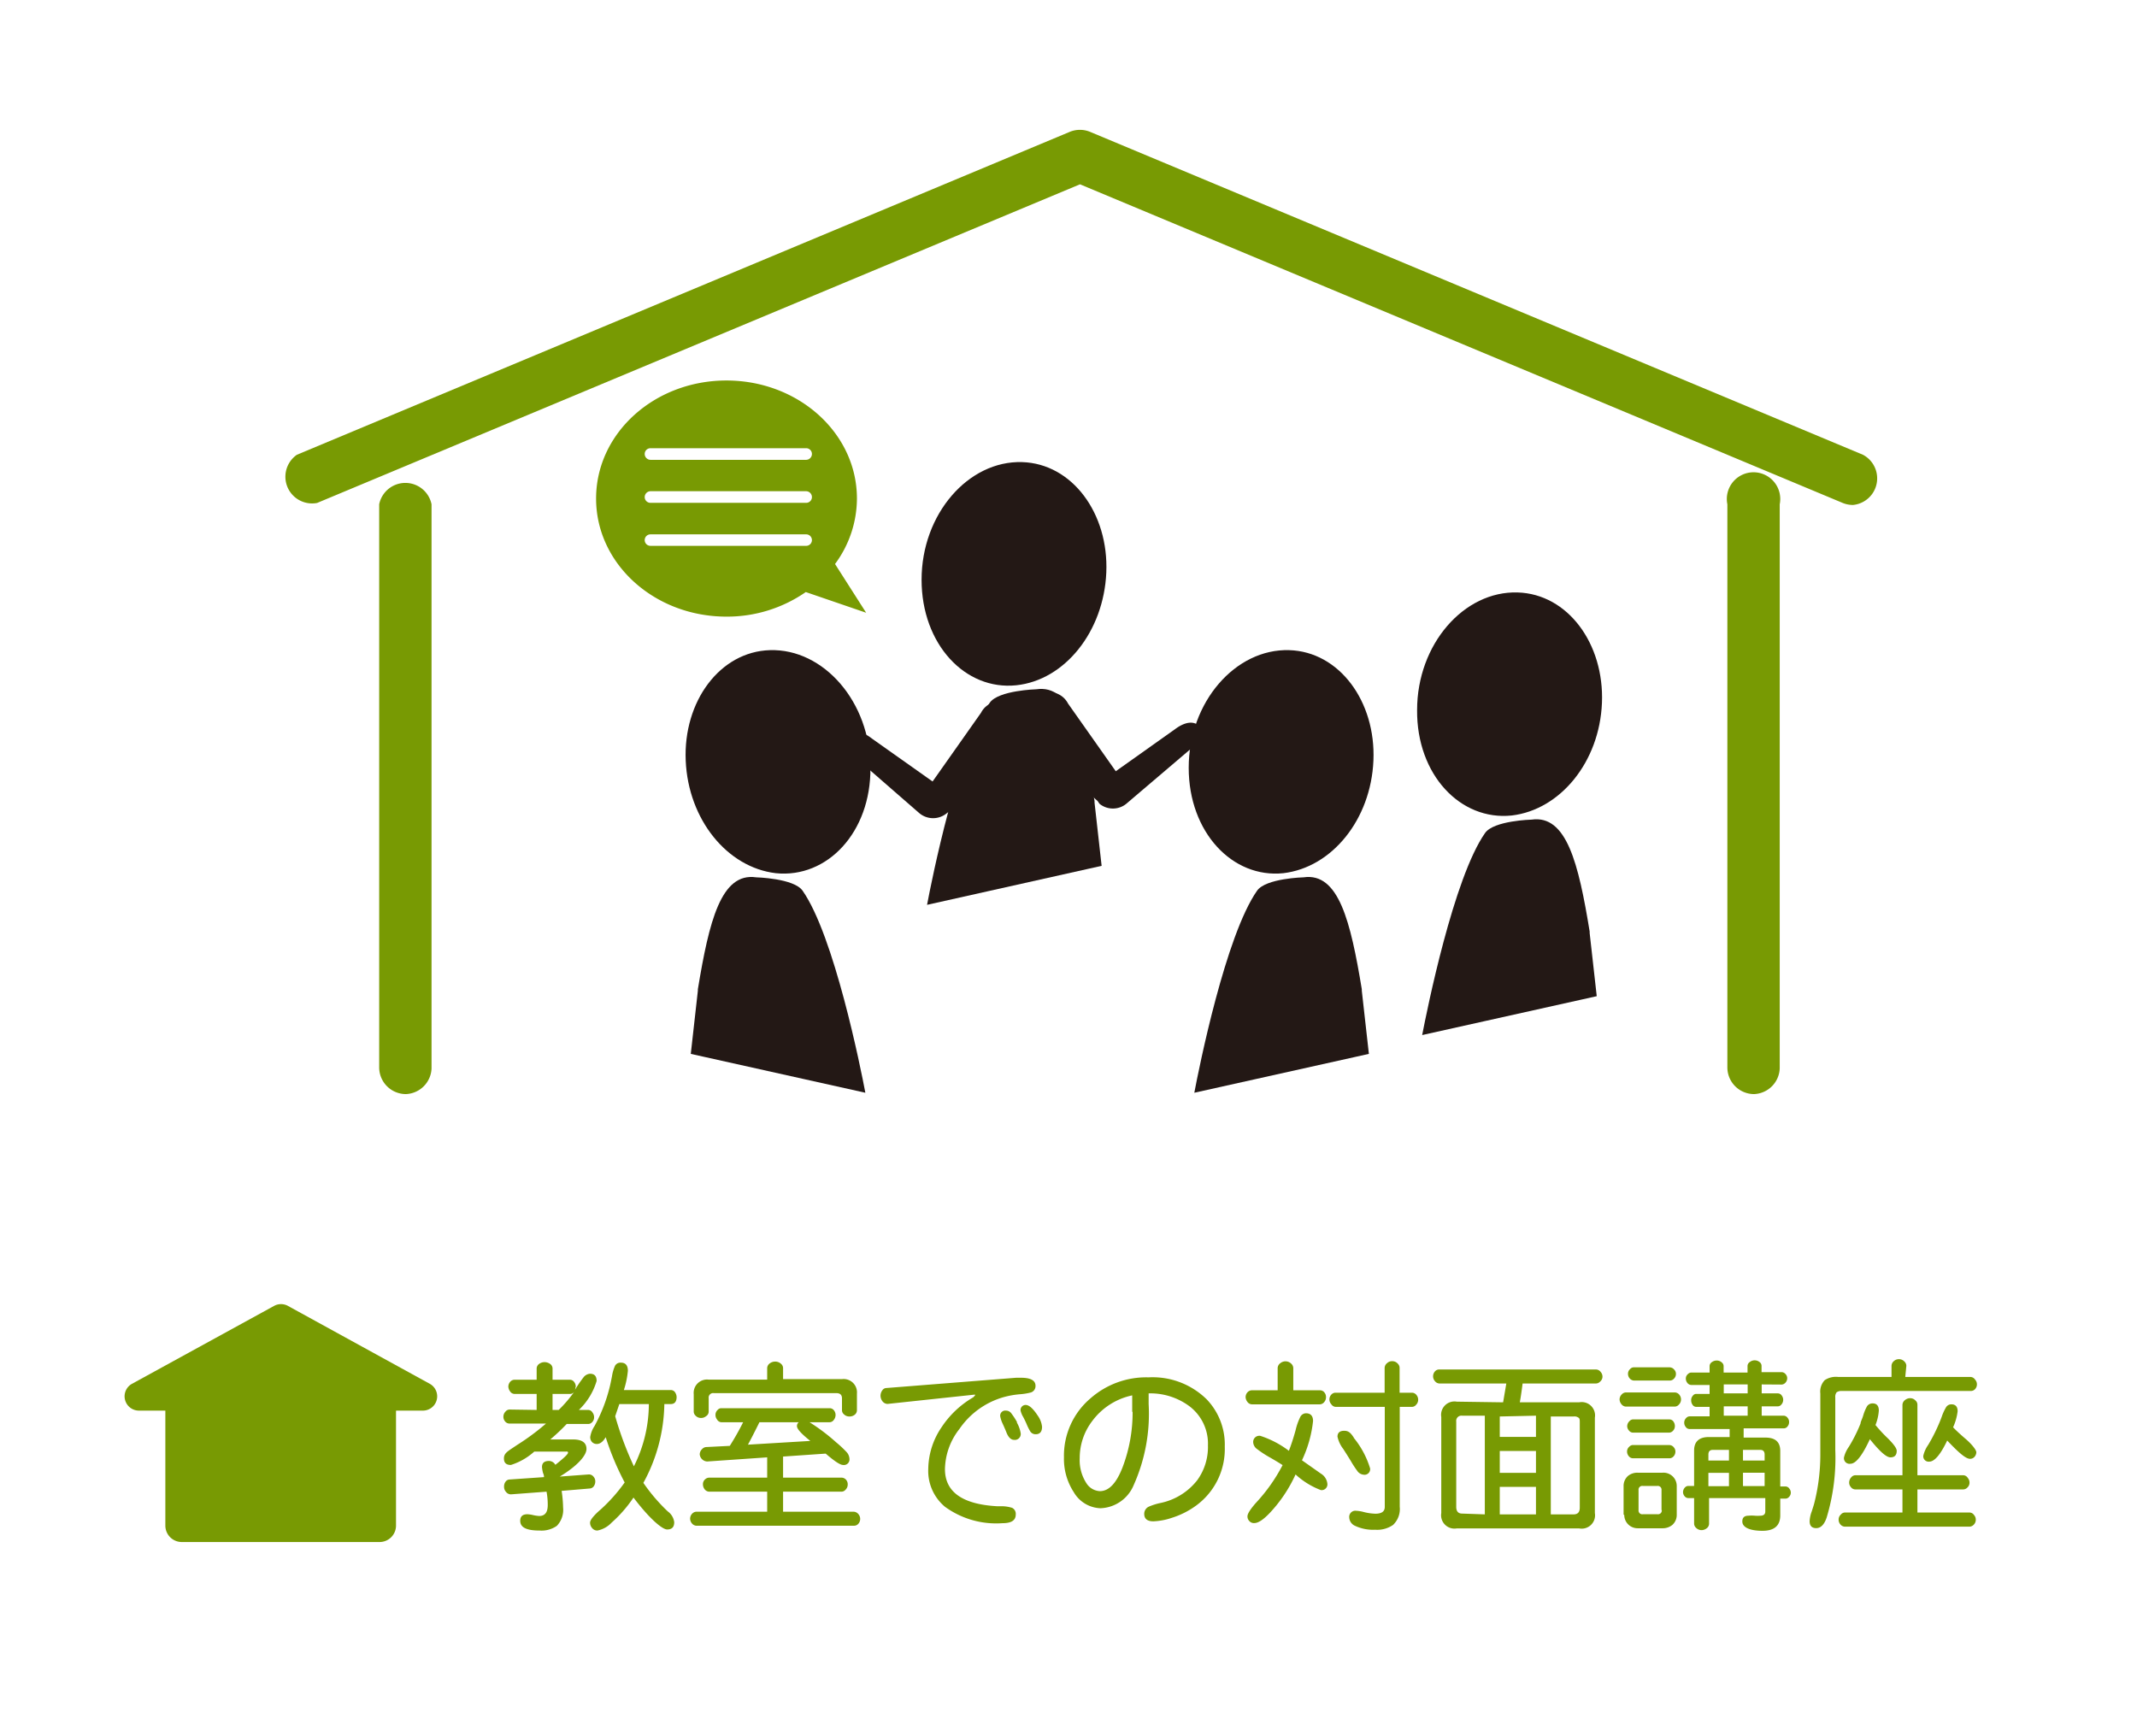 <svg xmlns="http://www.w3.org/2000/svg" viewBox="0 0 160 130"><defs><style>.cls-1{fill:#789a03;}.cls-2{fill:#231815;}</style></defs><g id="レイヤー_1" data-name="レイヤー 1"><path class="cls-1" d="M32.19,103.62,21.54,97.77a1.08,1.08,0,0,0-1,0L9.87,103.62a1.07,1.07,0,0,0,.51,2h2s0,0,0,.07v8.54a1.23,1.23,0,0,0,1.22,1.23H28.42a1.23,1.23,0,0,0,1.23-1.23v-8.54a.14.14,0,0,0,0-.07h2.05A1.07,1.07,0,0,0,32.19,103.62Z"/></g><g id="lecture_pict"><path class="cls-2" d="M65.17,57.49c0-4.94-3.51-8.93-7.52-8.81-3.76.11-6.5,3.85-6.31,8.27s3.11,8,6.74,8.43C61.94,65.78,65.21,62.31,65.17,57.49Z"/><path class="cls-2" d="M64.79,81.82c-.35-1.86-2.34-11.77-4.7-15.13-.65-.93-3.48-1-3.48-1-2.63-.38-3.52,3.3-4.36,8.38,0,0,0,.07,0,.11l-.53,4.73Z"/><path class="cls-2" d="M89,57.49c0-4.94,3.51-8.93,7.52-8.81,3.76.11,6.5,3.85,6.31,8.27s-3.11,8-6.74,8.43C92.27,65.78,89,62.31,89,57.49Z"/><path class="cls-2" d="M89.42,81.82c.35-1.86,2.34-11.77,4.7-15.13.65-.93,3.48-1,3.48-1,2.63-.38,3.52,3.3,4.36,8.38,0,0,0,.07,0,.11l.53,4.73Z"/><path class="cls-2" d="M106.1,53.17c0-4.94,3.51-8.93,7.52-8.81,3.77.11,6.5,3.85,6.32,8.27s-3.12,8-6.75,8.43C109.34,61.47,106.06,58,106.1,53.17Z"/><path class="cls-2" d="M106.48,77.5c.36-1.86,2.35-11.77,4.71-15.13.65-.93,3.48-1,3.48-1,2.63-.38,3.52,3.3,4.35,8.38,0,0,0,.07,0,.11l.53,4.73Z"/><path class="cls-2" d="M69,43.41c0-4.93,3.51-8.93,7.52-8.81,3.76.11,6.5,3.85,6.31,8.27s-3.11,8.06-6.74,8.44C72.26,51.71,69,48.23,69,43.41Z"/><path class="cls-2" d="M69.41,67.75c.35-1.87,2.34-11.77,4.7-15.14.65-.92,3.48-1,3.48-1,2.63-.38,3.52,3.29,4.36,8.37,0,0,0,.08,0,.12l.53,4.73Z"/><path class="cls-2" d="M76.07,54.8l-4.26,5.25c-.51.71-1.19,1.17-2,.72h0c-.79-.45-.73-1.2-.23-1.91l3.87-5.49a1.55,1.55,0,0,1,2.08-.68h0A1.44,1.44,0,0,1,76.07,54.8Z"/><path class="cls-2" d="M68.79,60.85,64,56.68c-.66-.51-1.07-1.1-.59-1.6h0c.48-.5,1.2-.3,1.86.21l5.31,3.76a1.22,1.22,0,0,1,.33,1.82h0A1.6,1.6,0,0,1,68.79,60.85Z"/><path class="cls-2" d="M77.33,54.1l4.27,5.25c.5.71,1.18,1.17,2,.72h0c.8-.45.74-1.2.23-1.91l-3.87-5.49A1.56,1.56,0,0,0,77.86,52h0A1.45,1.45,0,0,0,77.33,54.1Z"/><path class="cls-2" d="M84.39,60.13,89.24,56c.66-.51,1.07-1.11.59-1.6h0c-.48-.5-1.2-.3-1.87.21l-5.3,3.76a1.22,1.22,0,0,0-.33,1.82h0A1.59,1.59,0,0,0,84.39,60.13Z"/><path class="cls-1" d="M62.52,42.23a8.27,8.27,0,0,0,1.64-4.9c0-4.89-4.37-8.84-9.77-8.84s-9.76,3.95-9.76,8.84,4.37,8.84,9.76,8.84a10.33,10.33,0,0,0,5.94-1.84l4.52,1.55Zm-2.16-1.36H48.7a.43.43,0,0,1,0-.86H60.36a.43.43,0,0,1,0,.86Zm0-3.22H48.7a.43.43,0,0,1-.43-.43.44.44,0,0,1,.43-.44H60.36a.44.44,0,0,1,.43.44A.43.43,0,0,1,60.36,37.65Zm0-3.22H48.7a.44.44,0,0,1-.43-.44.43.43,0,0,1,.43-.43H60.36a.43.43,0,0,1,.43.43A.44.44,0,0,1,60.36,34.43Z"/><path class="cls-1" d="M138.73,37.81a2.06,2.06,0,0,1-.76-.15L80.86,13.8,23.74,37.66a2,2,0,0,1-1.51-3.61L80.1,9.87a2,2,0,0,1,1.51,0l57.87,24.18a2,2,0,0,1-.75,3.76Z"/><path class="cls-1" d="M30.39,81.92a2,2,0,0,1-2-2V37.76a2,2,0,0,1,3.92,0V80A2,2,0,0,1,30.39,81.92Z"/><path class="cls-1" d="M131.33,81.92a2,2,0,0,1-2-2V37.76a2,2,0,1,1,3.92,0V80A2,2,0,0,1,131.33,81.92Z"/></g><g id="text"><path class="cls-1" d="M40.18,105.57v-1.2H38.5a.41.41,0,0,1-.31-.19.66.66,0,0,1-.13-.36.55.55,0,0,1,.16-.38.43.43,0,0,1,.28-.13h1.68v-.85a.43.43,0,0,1,.19-.34.68.68,0,0,1,.4-.13.73.73,0,0,1,.45.16.42.42,0,0,1,.15.31v.85h1.32a.39.39,0,0,1,.3.17.56.56,0,0,1,.12.34l-.06.24a9.72,9.72,0,0,1,.63-.92.68.68,0,0,1,.49-.28c.34,0,.5.18.5.54a4.94,4.94,0,0,1-1.33,2.17h.71a.38.38,0,0,1,.31.19.58.58,0,0,1,.12.36.5.5,0,0,1-.15.37.38.38,0,0,1-.28.13H42.43a14.94,14.94,0,0,1-1.23,1.16h1.71c.65,0,1,.23,1,.71s-.65,1.25-2,2.07l2.16-.16a.43.43,0,0,1,.37.17.52.52,0,0,1,.13.36.61.61,0,0,1-.11.35.4.4,0,0,1-.28.17l-2.13.18a9.21,9.21,0,0,1,.11,1.25,1.72,1.72,0,0,1-.47,1.37,2,2,0,0,1-1.29.35c-1,0-1.45-.24-1.45-.73,0-.33.18-.49.54-.49a2.2,2.2,0,0,1,.41.06,2.67,2.67,0,0,0,.47.07c.43,0,.64-.27.64-.82a5.2,5.2,0,0,0-.09-1l-2.66.2h0a.46.46,0,0,1-.38-.19.55.55,0,0,1-.14-.39.59.59,0,0,1,.13-.39.38.38,0,0,1,.26-.14l2.6-.18c0-.05,0-.15-.07-.3a2.66,2.66,0,0,1-.08-.45c0-.31.17-.46.52-.46a.55.55,0,0,1,.48.29c.63-.5.95-.8.95-.91s-.09-.08-.27-.08H40a4.76,4.76,0,0,1-1.75,1c-.35,0-.52-.16-.52-.49s.2-.48.57-.73l.42-.28a17.57,17.57,0,0,0,2.16-1.6H38.14a.42.42,0,0,1-.33-.17.52.52,0,0,1-.12-.33.55.55,0,0,1,.16-.4.4.4,0,0,1,.29-.15Zm1.19-1.2v1.2h.46A9.64,9.64,0,0,0,43,104.2a.41.41,0,0,1-.26.17Zm8.85.76h-.48a12.64,12.64,0,0,1-1.57,5.9A13.19,13.19,0,0,0,50,113.17a1.18,1.18,0,0,1,.48.8c0,.37-.17.55-.53.55s-1.32-.8-2.52-2.39A9.68,9.68,0,0,1,45.8,114a2,2,0,0,1-1.07.6.5.5,0,0,1-.41-.2.6.6,0,0,1-.14-.39c0-.17.19-.43.58-.8l.11-.1L45,113a12.46,12.46,0,0,0,1.77-2,20.5,20.5,0,0,1-1.42-3.39c-.2.34-.42.51-.67.51s-.49-.18-.49-.52a2.07,2.07,0,0,1,.32-.82,12.09,12.09,0,0,0,1.12-2.85c.06-.23.12-.52.19-.88a3,3,0,0,1,.23-.79.46.46,0,0,1,.44-.23c.34,0,.52.2.52.61a6.65,6.65,0,0,1-.3,1.44h3.53a.38.38,0,0,1,.31.18.67.67,0,0,1,.11.37Q50.64,105.13,50.22,105.13Zm-3.85,0-.31.91a25,25,0,0,0,1.4,3.75,10.4,10.4,0,0,0,1.12-4.66Z"/><path class="cls-1" d="M58.63,109.06v1.58H63a.45.45,0,0,1,.34.15.51.51,0,0,1,.13.35.54.54,0,0,1-.16.4.4.4,0,0,1-.31.15H58.63v1.5h5.28a.47.47,0,0,1,.35.17.55.55,0,0,1,0,.74.43.43,0,0,1-.32.14H52.14a.46.46,0,0,1-.34-.18.56.56,0,0,1-.13-.35.54.54,0,0,1,.17-.39.45.45,0,0,1,.3-.13h5.3v-1.5H53.1a.45.45,0,0,1-.35-.19.6.6,0,0,1-.12-.36.47.47,0,0,1,.17-.38.44.44,0,0,1,.3-.12h4.34v-1.52l-4.49.31a.59.59,0,0,1-.56-.53.54.54,0,0,1,.17-.39.45.45,0,0,1,.3-.16l1.78-.09a20,20,0,0,0,1-1.77H54a.39.39,0,0,1-.31-.2.54.54,0,0,1-.12-.34.49.49,0,0,1,.16-.38.35.35,0,0,1,.27-.13h8.12a.4.4,0,0,1,.32.16.55.55,0,0,1,.12.35.6.6,0,0,1-.15.39.38.38,0,0,1-.29.15H60.61a14.5,14.5,0,0,1,2,1.51,8.16,8.16,0,0,1,.79.74.82.82,0,0,1,.2.48.42.42,0,0,1-.48.47c-.22,0-.65-.29-1.3-.85Zm0-5.8h4.43a1,1,0,0,1,1.1,1.09v1.25a.43.43,0,0,1-.18.34.62.62,0,0,1-.38.12.56.56,0,0,1-.41-.16.4.4,0,0,1-.15-.3v-.9c0-.26-.14-.39-.43-.39H53.45a.34.34,0,0,0-.39.39v1a.4.4,0,0,1-.2.34.56.56,0,0,1-.37.13.54.54,0,0,1-.4-.16.43.43,0,0,1-.15-.31v-1.31a1,1,0,0,1,1.12-1.09h4.38v-.87a.45.45,0,0,1,.2-.35.65.65,0,0,1,.39-.13.63.63,0,0,1,.45.17.42.42,0,0,1,.15.31ZM56,108.17l4.67-.28c-.67-.53-1-.9-1-1.1a.34.34,0,0,1,.14-.3H56.86C56.49,107.24,56.2,107.8,56,108.17Z"/><path class="cls-1" d="M73,104.49v-.07l-6.55.7h0a.5.5,0,0,1-.38-.2.67.67,0,0,1,0-.83.36.36,0,0,1,.28-.16l9.73-.77.37,0c.71,0,1.08.2,1.08.6a.5.5,0,0,1-.34.5,4.44,4.44,0,0,1-.76.13,6.56,6.56,0,0,0-1.28.22A6,6,0,0,0,71.83,107a5,5,0,0,0-1.08,3q0,2.56,3.9,2.78h.26a2.68,2.68,0,0,1,.87.12.5.5,0,0,1,.27.5c0,.44-.33.65-1,.65a6.52,6.52,0,0,1-4.3-1.23,3.49,3.49,0,0,1-1.25-2.83,5.66,5.66,0,0,1,1-3.13,7.1,7.1,0,0,1,2.36-2.23Zm3.12,2a2.42,2.42,0,0,1,.3.82.44.44,0,0,1-.5.5c-.23,0-.43-.19-.58-.59-.06-.15-.15-.36-.26-.6a2.25,2.25,0,0,1-.19-.56.38.38,0,0,1,.43-.44.49.49,0,0,1,.41.22A4.88,4.88,0,0,1,76.16,106.51ZM77.7,106a1.75,1.75,0,0,1,.32.83c0,.37-.16.56-.48.56a.47.47,0,0,1-.42-.24,4.23,4.23,0,0,1-.26-.53c-.06-.14-.14-.31-.25-.52a1.63,1.63,0,0,1-.2-.49.38.38,0,0,1,.43-.41C77.09,105.23,77.37,105.5,77.7,106Z"/><path class="cls-1" d="M86,104.33c0,.24,0,.51,0,.79a13.06,13.06,0,0,1-1.12,6.08,2.8,2.8,0,0,1-2.49,1.73,2.41,2.41,0,0,1-2-1.21,4.55,4.55,0,0,1-.73-2.6,5.63,5.63,0,0,1,2-4.43A6.32,6.32,0,0,1,86,103.13a5.77,5.77,0,0,1,4.34,1.64,4.89,4.89,0,0,1,1.36,3.55,5.24,5.24,0,0,1-2.13,4.4,6.22,6.22,0,0,1-1.84.93,4.88,4.88,0,0,1-1.38.26c-.45,0-.68-.19-.68-.56a.59.59,0,0,1,.37-.55,4.6,4.6,0,0,1,.83-.26,4.7,4.7,0,0,0,2.77-1.71,4.23,4.23,0,0,0,.8-2.6,3.51,3.51,0,0,0-1.35-2.91A4.91,4.91,0,0,0,86,104.33Zm-1.23,1.38v-1.23a5,5,0,0,0-3,1.93,4.55,4.55,0,0,0-.93,2.77,3.16,3.16,0,0,0,.51,1.89,1.26,1.26,0,0,0,1,.58c.68,0,1.24-.6,1.7-1.79A11.53,11.53,0,0,0,84.8,105.71Z"/><path class="cls-1" d="M95.66,104.1v-1.65a.46.46,0,0,1,.2-.38.6.6,0,0,1,.39-.14.61.61,0,0,1,.43.18.46.46,0,0,1,.15.34v1.65h2a.41.41,0,0,1,.33.16.53.53,0,0,1,.12.35.56.56,0,0,1-.15.39.43.43,0,0,1-.3.15H93.72a.43.43,0,0,1-.33-.19.61.61,0,0,1-.13-.35.54.54,0,0,1,.17-.39.44.44,0,0,1,.29-.12Zm1.82,5.24,1.42,1a1,1,0,0,1,.48.74.43.43,0,0,1-.49.49A5.85,5.85,0,0,1,97,110.4a10.59,10.59,0,0,1-1.9,2.85c-.48.51-.87.78-1.17.79a.46.46,0,0,1-.4-.16.48.48,0,0,1-.13-.35q0-.28.63-1a12.73,12.73,0,0,0,2-2.83c-.23-.15-.53-.33-.91-.55a7.9,7.9,0,0,1-1-.65.67.67,0,0,1-.29-.48.46.46,0,0,1,.53-.51,7.19,7.19,0,0,1,2.14,1.12c.16-.41.33-.92.5-1.53a4.6,4.6,0,0,1,.35-1,.49.49,0,0,1,.43-.28c.35,0,.53.2.53.58A9.1,9.1,0,0,1,97.48,109.34Zm7.32-4v7.48a1.64,1.64,0,0,1-.5,1.36,2.08,2.08,0,0,1-1.34.36,3.19,3.19,0,0,1-1.5-.29.72.72,0,0,1-.44-.62.46.46,0,0,1,.52-.51,2.7,2.7,0,0,1,.59.1,4,4,0,0,0,.84.12c.48,0,.71-.17.71-.51v-7.49H100a.41.41,0,0,1-.32-.19.53.53,0,0,1,0-.73.42.42,0,0,1,.29-.14h3.7v-1.84a.47.47,0,0,1,.19-.38.52.52,0,0,1,.37-.14.54.54,0,0,1,.42.18.45.45,0,0,1,.14.34v1.84h.94a.43.43,0,0,1,.33.18.54.54,0,0,1,.12.34.53.53,0,0,1-.16.39.4.4,0,0,1-.29.15Zm-3.44,2.32a6.68,6.68,0,0,1,1.22,2.28.42.42,0,0,1-.48.48.65.65,0,0,1-.49-.3,7.52,7.52,0,0,1-.48-.74l-.26-.42-.3-.47a2.26,2.26,0,0,1-.43-.92c0-.29.17-.44.5-.44S101.13,107.29,101.36,107.64Z"/><path class="cls-1" d="M112.54,105l.24-1.41h-5a.45.45,0,0,1-.34-.17.55.55,0,0,1,0-.74.42.42,0,0,1,.31-.14h11.74a.45.45,0,0,1,.35.18.54.54,0,0,1,.14.35.49.49,0,0,1-.18.38.44.44,0,0,1-.31.14H114q-.12.93-.21,1.41h4.44a1,1,0,0,1,1.18,1.15v7.14a1,1,0,0,1-1.18,1.15h-9.16a1,1,0,0,1-1.16-1.15V106.1a1,1,0,0,1,1.16-1.15Zm-1.37,8.39V106h-1.7a.39.39,0,0,0-.44.44v6.39c0,.33.15.5.44.5Zm1.12-7.33v1.53H115V106Zm0,2.58v1.64H115v-1.64Zm0,2.69v2.06H115v-2.06Zm3.82-5.27v7.33h1.71c.31,0,.46-.17.46-.5v-6.39c0-.18,0-.3-.11-.36a.51.51,0,0,0-.35-.08Z"/><path class="cls-1" d="M121.73,104.26h3.66a.44.44,0,0,1,.35.18.54.54,0,0,1,.12.34.53.53,0,0,1-.16.39.42.42,0,0,1-.31.15h-3.66a.45.45,0,0,1-.34-.19.58.58,0,0,1-.13-.35.53.53,0,0,1,.17-.38A.42.42,0,0,1,121.73,104.26Zm-.17,9.15v-2.13a1,1,0,0,1,.32-.76,1.09,1.09,0,0,1,.73-.25h1.86a1,1,0,0,1,.81.32,1,1,0,0,1,.26.69v2.13a1,1,0,0,1-.33.77,1.14,1.14,0,0,1-.74.25h-1.86a1,1,0,0,1-1-1Zm.65-5.21H125a.43.43,0,0,1,.32.17.47.47,0,0,1,.12.32.53.53,0,0,1-.15.37.41.41,0,0,1-.29.13h-2.74a.41.41,0,0,1-.32-.17.52.52,0,0,1-.12-.33.46.46,0,0,1,.16-.36A.41.41,0,0,1,122.21,108.2Zm0-1.92H125a.36.36,0,0,1,.3.17.57.57,0,0,1,.1.34.49.49,0,0,1-.15.35.41.41,0,0,1-.3.13h-2.67a.4.4,0,0,1-.32-.16.5.5,0,0,1-.13-.32.52.52,0,0,1,.16-.37A.4.4,0,0,1,122.23,106.28Zm.06-3.9H125a.45.45,0,0,1,.34.16.45.45,0,0,1,.14.33.49.49,0,0,1-.15.36.42.42,0,0,1-.29.14h-2.7a.45.45,0,0,1-.33-.17.52.52,0,0,1-.12-.33.46.46,0,0,1,.16-.36A.37.37,0,0,1,122.29,102.38Zm2.13,10.69v-1.5a.28.28,0,0,0-.31-.31H123a.28.28,0,0,0-.32.31v1.5a.28.28,0,0,0,.32.31h1.11A.28.28,0,0,0,124.42,113.07Zm7.5-9.41v.67h1.22a.35.35,0,0,1,.28.16.52.52,0,0,1,.11.32.52.52,0,0,1-.14.36.33.33,0,0,1-.25.13h-1.22V106h1.65a.38.38,0,0,1,.29.16.46.46,0,0,1,.11.32.48.48,0,0,1-.12.33.35.35,0,0,1-.28.14h-3v.69h1.63c.74,0,1.11.33,1.11,1v2.66h.39a.35.35,0,0,1,.29.16.48.48,0,0,1,.11.3.45.45,0,0,1-.14.33.35.35,0,0,1-.26.12h-.39v1.25c0,.77-.44,1.16-1.33,1.16s-1.51-.23-1.51-.7c0-.29.15-.43.46-.43a2.43,2.43,0,0,1,.48,0,2.73,2.73,0,0,0,.4,0c.26,0,.38-.11.38-.32v-1h-4.21v1.92a.43.43,0,0,1-.19.35.62.62,0,0,1-.37.13.58.58,0,0,1-.41-.17.43.43,0,0,1-.15-.31v-1.92h-.43a.36.36,0,0,1-.29-.15.48.48,0,0,1-.11-.3.51.51,0,0,1,.14-.34.35.35,0,0,1,.26-.12h.43v-2.66c0-.64.36-1,1.09-1h1.57V107h-3a.35.35,0,0,1-.29-.16.49.49,0,0,1-.11-.31.48.48,0,0,1,.14-.35.36.36,0,0,1,.26-.13H128v-.71H127a.33.33,0,0,1-.28-.16.56.56,0,0,1-.1-.33.48.48,0,0,1,.13-.35.3.3,0,0,1,.25-.13H128v-.67h-1.36a.38.38,0,0,1-.31-.16.51.51,0,0,1-.11-.31.43.43,0,0,1,.15-.34.37.37,0,0,1,.27-.12H128v-.48a.36.36,0,0,1,.17-.3.6.6,0,0,1,.36-.12.56.56,0,0,1,.39.15.35.35,0,0,1,.13.27v.48h1.79v-.48a.35.35,0,0,1,.16-.3.59.59,0,0,1,.75,0,.36.36,0,0,1,.14.27v.48h1.5a.4.4,0,0,1,.3.15.45.45,0,0,1,.12.31.49.49,0,0,1-.15.35.41.41,0,0,1-.27.12Zm-2.45,5.7v-.8h-1.21c-.22,0-.33.12-.33.35v.45Zm0,1.92v-1h-1.54v1Zm1.4-7.62h-1.79v.67h1.79Zm0,1.64h-1.79V106h1.79Zm-.35,3.26v.8h1.62v-.45c0-.23-.11-.35-.33-.35Zm0,1.71v1h1.62v-1Z"/><path class="cls-1" d="M142.65,103.1h4.88a.42.42,0,0,1,.34.19.53.53,0,0,1,0,.73.43.43,0,0,1-.31.13h-9.66a.61.61,0,0,0-.39.1.54.54,0,0,0-.1.38v3.93a15.44,15.44,0,0,1-.65,5.08q-.27.78-.78.78c-.33,0-.49-.18-.49-.52a2.38,2.38,0,0,1,.16-.74c.07-.22.14-.43.19-.62a14.71,14.71,0,0,0,.45-3.59v-4.61a1.24,1.24,0,0,1,.33-1,1.5,1.5,0,0,1,1-.24h4v-.83a.48.48,0,0,1,.18-.36.54.54,0,0,1,.38-.14.54.54,0,0,1,.41.18.44.44,0,0,1,.14.32Zm.91,8.42v1.73h3.9a.42.42,0,0,1,.34.19.51.51,0,0,1,.13.35.52.52,0,0,1-.16.38.46.46,0,0,1-.31.14h-9.32a.46.46,0,0,1-.35-.17.54.54,0,0,1-.13-.35.5.5,0,0,1,.17-.39.4.4,0,0,1,.31-.15h4.3v-1.73H138.9a.41.41,0,0,1-.32-.17.5.5,0,0,1-.13-.34.58.58,0,0,1,.16-.4.4.4,0,0,1,.29-.15h3.54v-5.27a.47.47,0,0,1,.19-.36.61.61,0,0,1,.37-.14.54.54,0,0,1,.42.18.41.41,0,0,1,.14.32v5.27H147a.41.41,0,0,1,.33.2.54.54,0,0,1,.13.35.49.49,0,0,1-.16.37.42.42,0,0,1-.3.14Zm-3.14-4.82a11,11,0,0,0,.93,1q.66.66.66.93c0,.33-.16.49-.47.49s-.81-.45-1.54-1.36c-.57,1.23-1.05,1.84-1.46,1.84a.42.42,0,0,1-.48-.47,2.25,2.25,0,0,1,.36-.79,11.44,11.44,0,0,0,.88-1.75c0-.13.12-.33.2-.6a3.36,3.36,0,0,1,.29-.7.49.49,0,0,1,.42-.21c.3,0,.46.18.46.54A3.63,3.63,0,0,1,140.42,106.7Zm5.81.17c.22.23.53.52.94.87s.8.81.8,1-.15.49-.47.49-.85-.46-1.71-1.37c-.5,1.05-.95,1.58-1.34,1.58A.4.4,0,0,1,144,109a2.35,2.35,0,0,1,.37-.82,12.7,12.7,0,0,0,.79-1.55c.07-.16.14-.34.22-.55a3.66,3.66,0,0,1,.33-.72.46.46,0,0,1,.39-.21c.31,0,.47.17.47.52A4.07,4.07,0,0,1,146.23,106.87Z"/></g></svg>